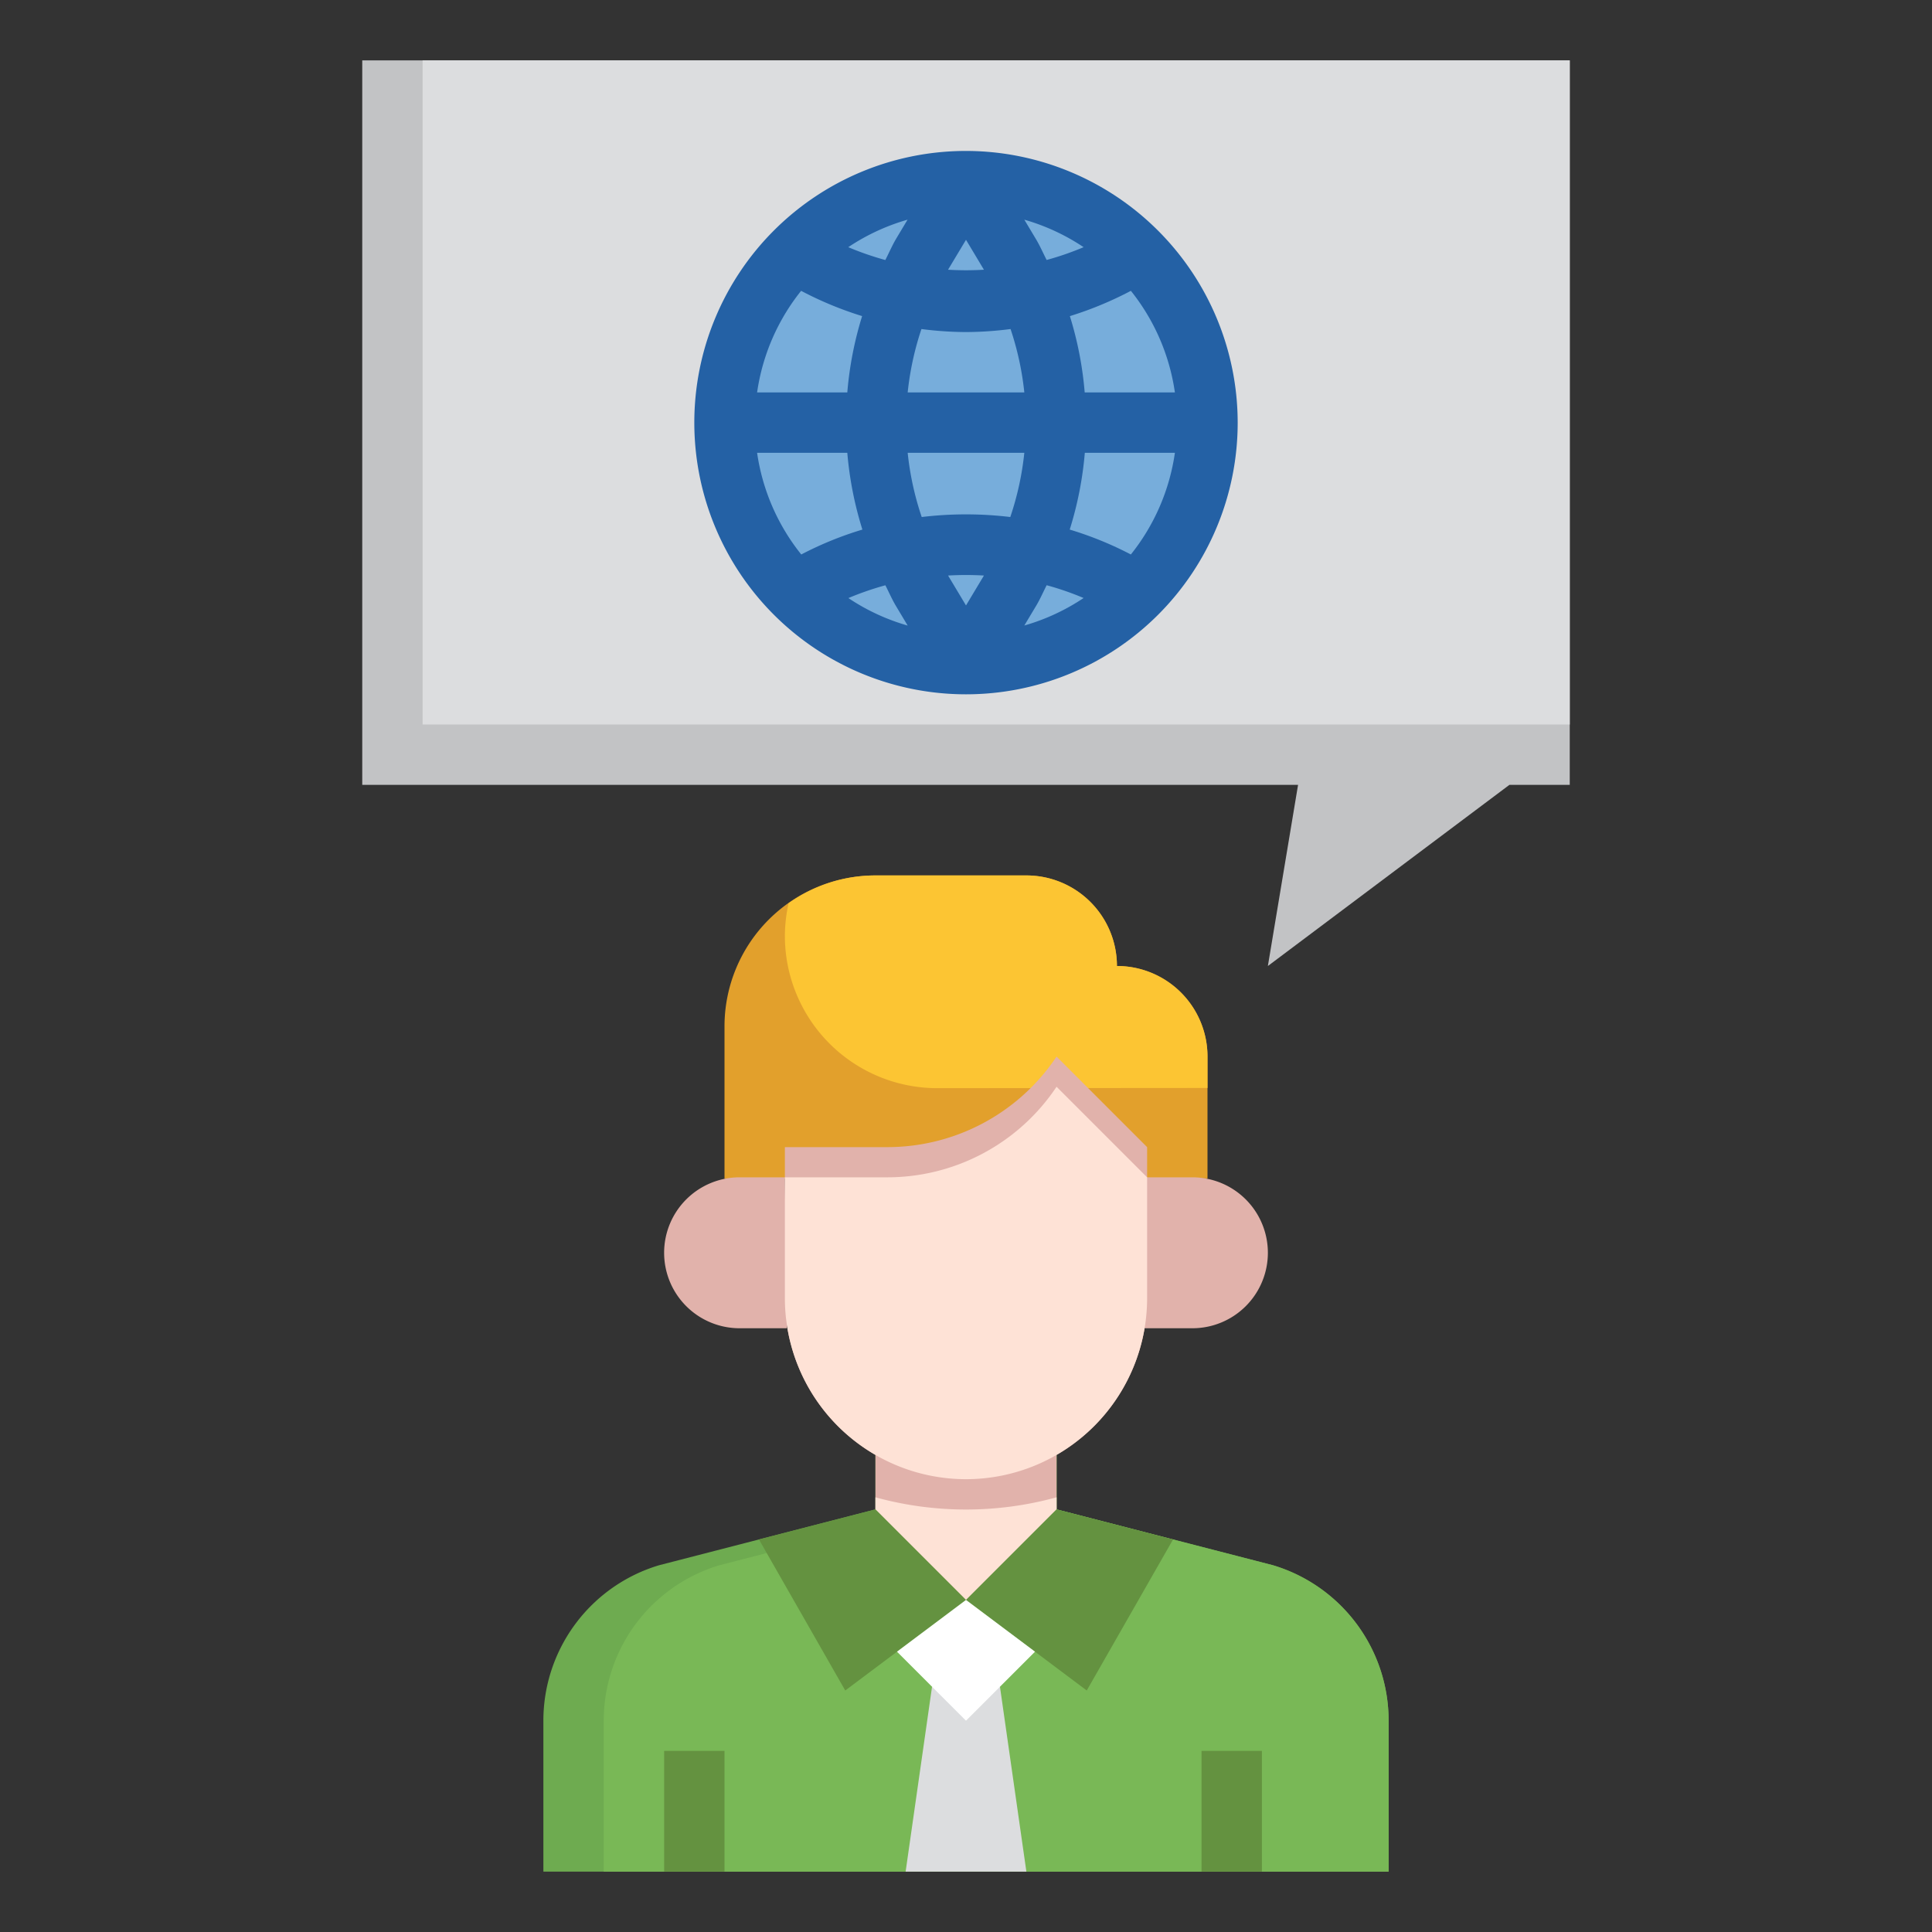 <svg xmlns="http://www.w3.org/2000/svg" data-name="Layer 3" viewBox="0 0 64 64"><rect x="0" y="0" width="64" height="64" fill="#333333" stroke="none"/><polygon fill="#c2c3c5" points="12 2 12 26 43 26 42 32 50 26 52 26 52 2 12 2"/><rect width="38" height="22" x="14" y="2" fill="#dcdddf"/><circle cx="32" cy="14" r="8" fill="#77addb"/><path fill="#6eab50" d="M29,48.2V50l-7.169,1.851A5.375,5.375,0,0,0,18,57h0v5H46V57h0a5.375,5.375,0,0,0-3.831-5.149L35,50V48.2Z"/><path fill="#79b856" d="M42.169,51.851,35,50V48.2H31V50l-7.169,1.851A5.375,5.375,0,0,0,20,57v5H46V57A5.375,5.375,0,0,0,42.169,51.851Z"/><polygon fill="#e1b2ab" points="35 48.2 35 50 32 53 29 50 29 48.2 35 48.2"/><path fill="#fee2d6" d="M29,49.6V50l3,3,3-3V49.6a11.314,11.314,0,0,1-6,0Z"/><path fill="#e2a02c" d="M24,39.05V34a5,5,0,0,1,5-5h5a3,3,0,0,1,3,3h0a3,3,0,0,1,3,3v4.038"/><path fill="#fcc533" d="M40,35a3,3,0,0,0-3-3,3,3,0,0,0-3-3H29a4.967,4.967,0,0,0-2.876.92A4.993,4.993,0,0,0,26,31a5.047,5.047,0,0,0,5.05,5.047L40,36.04Z"/><path fill="#e1b2ab" d="M26 39H24.5A2.5 2.5 0 0022 41.5h0A2.5 2.5 0 0024.5 44h1.562M37 39h2.5A2.5 2.5 0 0142 41.5h0A2.5 2.5 0 0139.5 44H37"/><polygon fill="#649240" points="29 50 32 53 28 56 25.141 50.996 29 50"/><polygon fill="#649240" points="35 50 32 53 36 56 38.859 50.996 35 50"/><polygon fill="#dcdddf" points="34 62 33.125 55.875 30.875 55.875 30 62 34 62"/><rect width="2" height="4" x="22" y="58" fill="#649240"/><rect width="2" height="4" x="39.802" y="58" fill="#649240"/><path fill="#e1b2ab" d="M38,38v5a6,6,0,0,1-6,6h0a6,6,0,0,1-6-6V38h3.394A6.737,6.737,0,0,0,35,35h0Z"/><path fill="#2461a5" d="M32,5a9,9,0,1,0,9,9A9.01,9.01,0,0,0,32,5Zm6.92,8H35.932a11.778,11.778,0,0,0-.491-2.528,11.864,11.864,0,0,0,2.021-.838A6.965,6.965,0,0,1,38.92,13Zm-9.233,7.086.381.637a6.986,6.986,0,0,1-1.964-.911,9.852,9.852,0,0,1,1.225-.424C29.449,19.621,29.551,19.861,29.687,20.086Zm4.984-.7a9.691,9.691,0,0,1,1.225.424,6.986,6.986,0,0,1-1.964.911l.381-.636C34.449,19.862,34.552,19.621,34.671,19.388ZM32,20.056l-.594-.991a10.236,10.236,0,0,1,1.188,0Zm-1.467-2.929A9.769,9.769,0,0,1,30.068,15h3.864a9.769,9.769,0,0,1-.465,2.127A12.306,12.306,0,0,0,30.533,17.127ZM30.068,13a9.777,9.777,0,0,1,.456-2.1A11.906,11.906,0,0,0,32,11a11.906,11.906,0,0,0,1.476-.1,9.777,9.777,0,0,1,.456,2.1Zm4.245-5.086-.381-.637a6.986,6.986,0,0,1,1.964.911,9.691,9.691,0,0,1-1.225.424C34.552,8.379,34.449,8.139,34.313,7.914Zm-4.984.7A9.852,9.852,0,0,1,28.1,8.188a6.986,6.986,0,0,1,1.964-.911l-.381.636C29.551,8.138,29.448,8.379,29.329,8.612ZM32,7.944l.594.991a10.035,10.035,0,0,1-1.189,0Zm-5.462,1.69a11.779,11.779,0,0,0,2.021.837A11.8,11.8,0,0,0,28.068,13H25.08A6.965,6.965,0,0,1,26.538,9.634ZM25.08,15h2.988a11.8,11.8,0,0,0,.5,2.543,11.533,11.533,0,0,0-2.025.825A6.969,6.969,0,0,1,25.08,15Zm12.381,3.368a11.61,11.61,0,0,0-2.025-.825,11.8,11.8,0,0,0,.5-2.543H38.92A6.969,6.969,0,0,1,37.461,18.368Z"/><path fill="#fee2d6" d="M29.394,39H26v4a6,6,0,0,0,12,0V39l-3-3A6.738,6.738,0,0,1,29.394,39Z"/><polygon fill="#fff" points="34.286 54.714 32 57 29.714 54.714 32 53 34.286 54.714"/></svg>